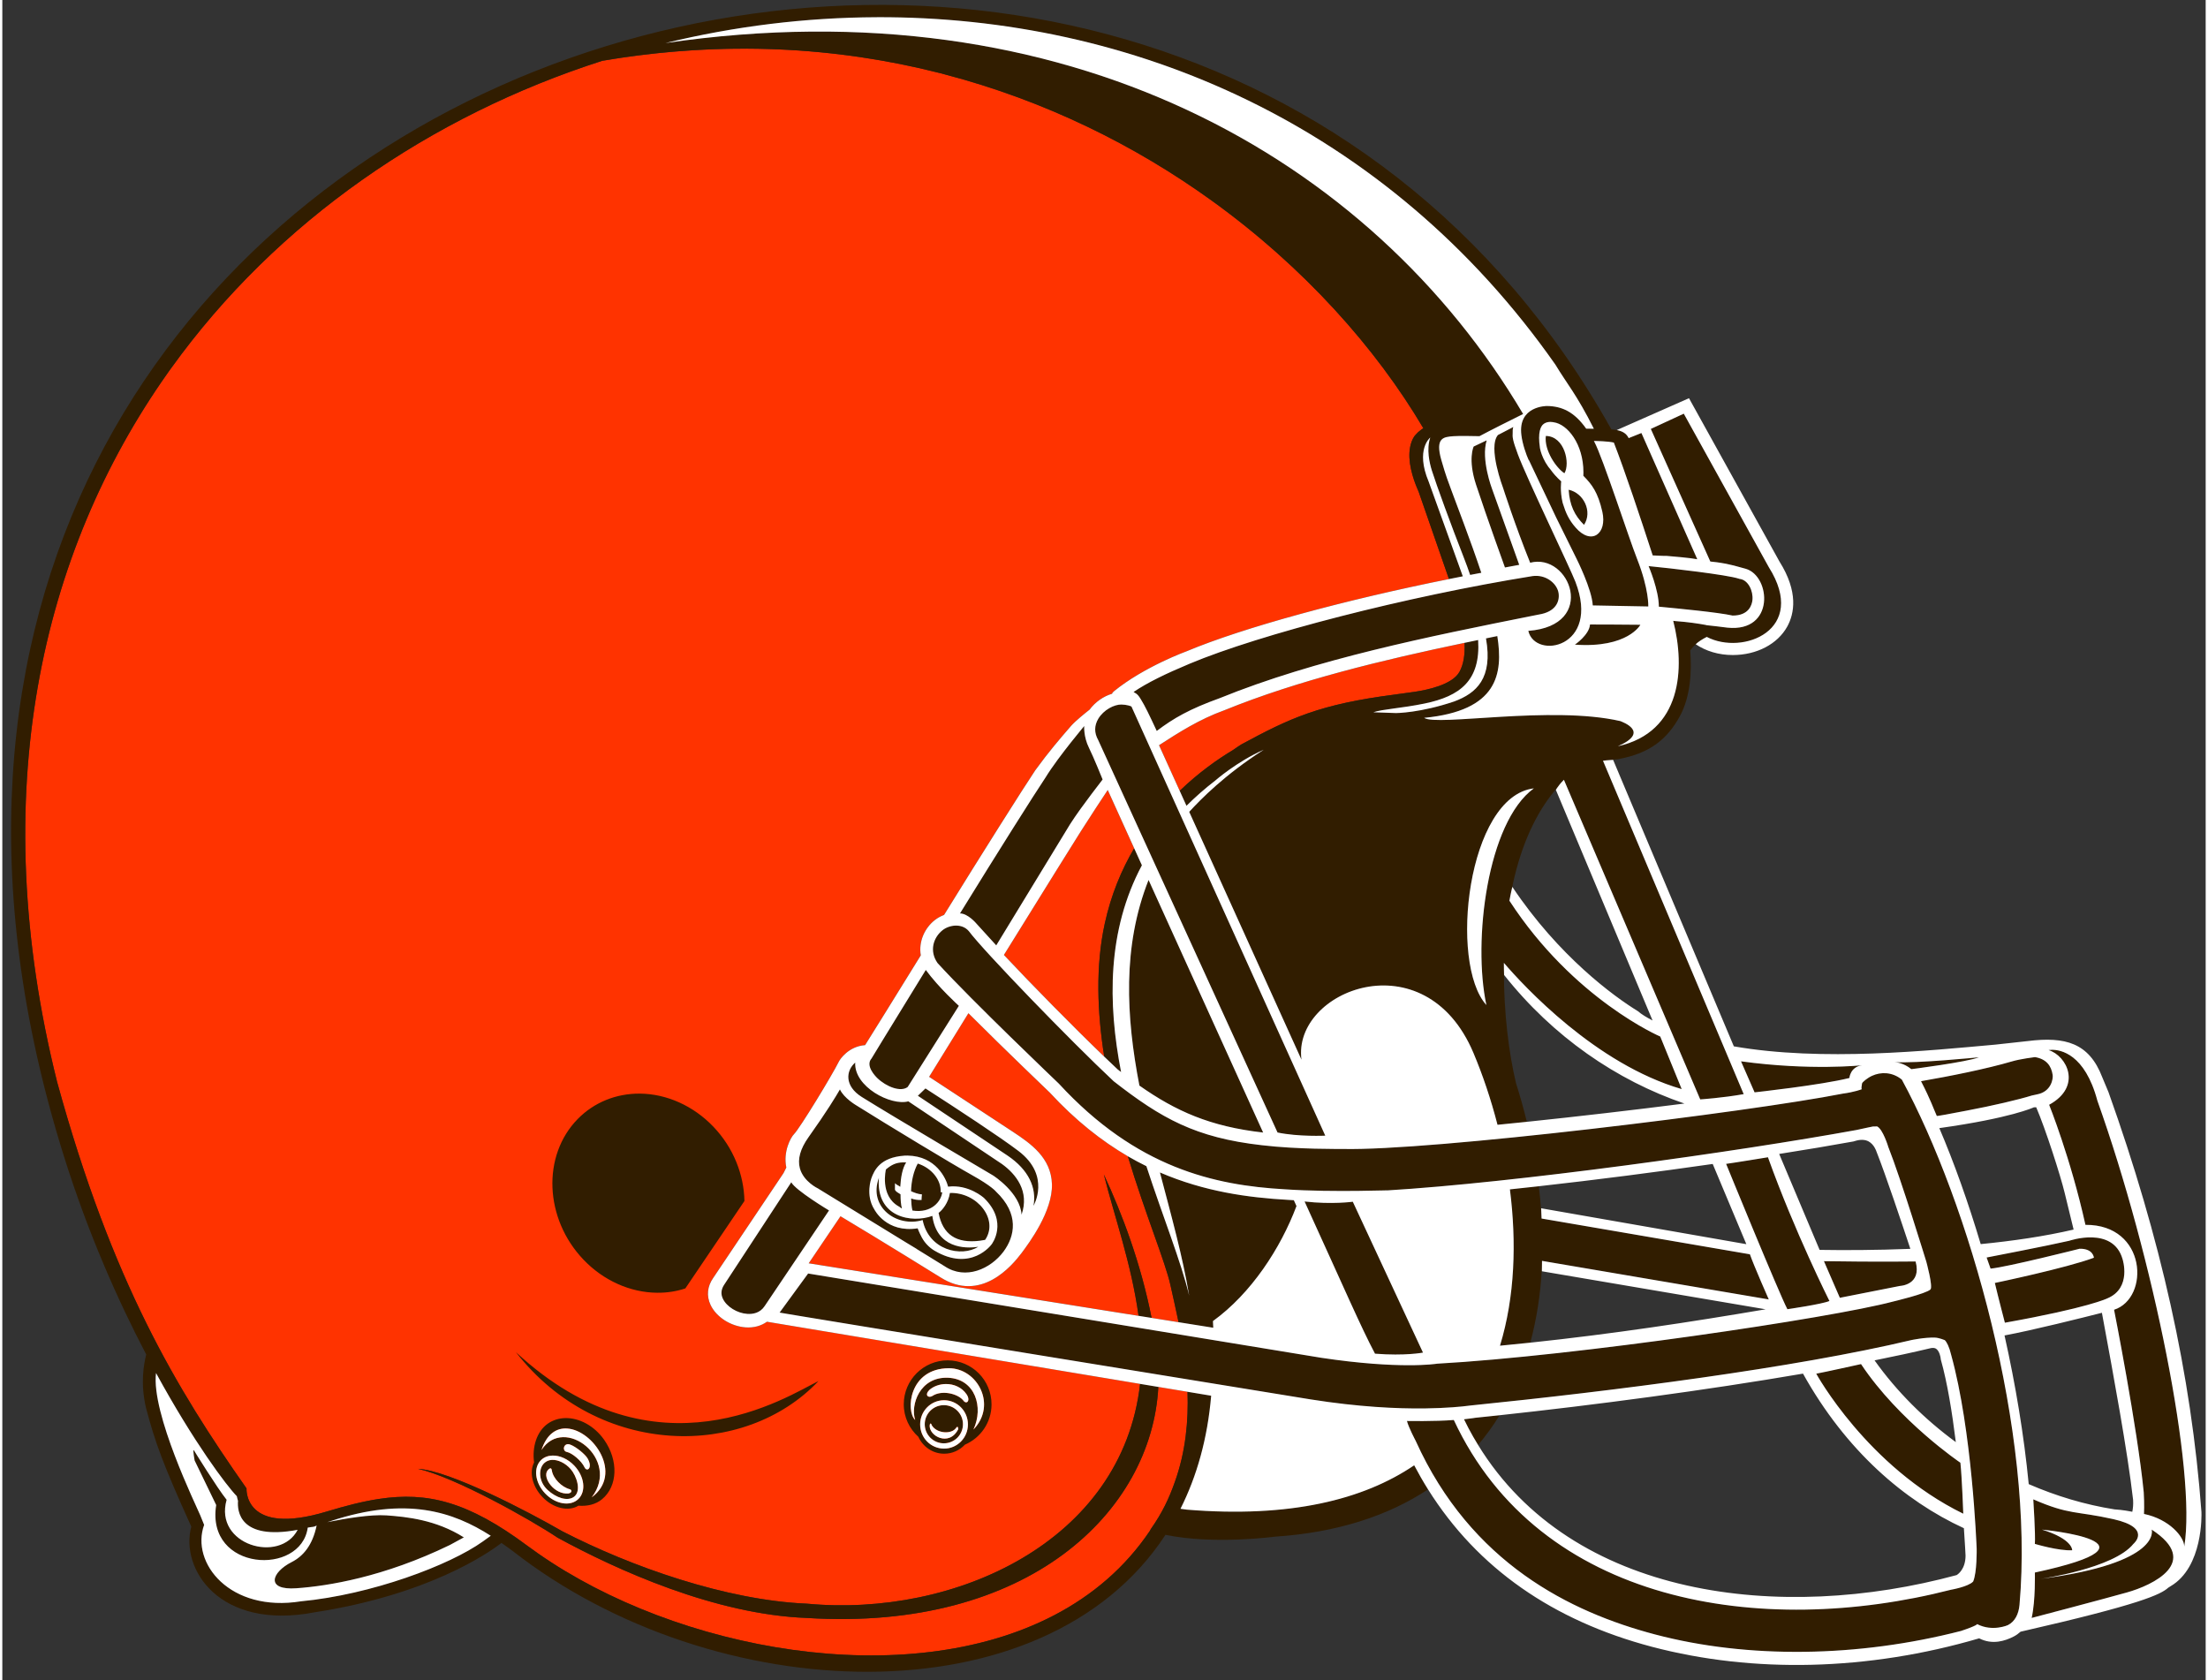 <svg xmlns="http://www.w3.org/2000/svg" width="296" height="225.24" viewBox="0 0 298 227.24">
 <rect x="0" y="0" width="298" height="227.24" fill="#333333" stroke="none"/>
 <g transform="matrix(1.333 0 0 -1.333 -259.03 639.64)">
  <g transform="matrix(.364 0 0 .364 195.21 250.92)">
   <path transform="matrix(.75 0 0 -.75 0 792)" d="m273.22 235.52c-17.262-0.048-35.121 1.385-53.514 4.518-63.526 20.375-120.77 59.427-160.11 114.07-0.32 0.449-0.654 0.885-0.971 1.334-0.148 0.207-0.284 0.418-0.432 0.625-47.196 66.736-67.829 156.37-41.086 263.43 20.463 74.507 44.408 114.02 70.395 151.05 0 0-1.188 17.984 29.816 8.6 7.024-2.128 13.361-3.76 19.377-4.674 18.04-2.746 33.173 0.988 55.174 17.387 1.315 0.979 2.675 1.943 4.043 2.9 51.64 36.051 136.54 51.728 191.76 22.926 14.151-7.375 26.36-17.699 35.559-31.352-0.035 0 0.398-0.729 0.398-0.729 4.174-5.935 6.754-11.353 8.92-17.539 4.02-11.267 5.056-22.69 4.68-33.424-3.499-0.581-7.118-1.183-10.85-1.805-2.417 46.352-48.386 90.999-130.58 85.861-34.272-1.274-70.849-17.933-92.664-29.824-10.037-6.738-38.339-22.602-51.91-25.6 11.797 0.631 41.316 16.085 53.691 23.234 25.371 13.072 60.771 25.622 90.895 26.881 54.876 5.153 117.14-22.978 123.79-81.68-55.067-9.174-128.11-21.341-138.69-23.102-2.156 1.544-4.871 2.299-7.871 2.102-5.555-0.38-10.921-3.787-13.074-8.322-1.585-3.368-1.239-6.929 1.008-10.105-0.041 0.072 26.08-38.877 26.08-38.877l1.057-2.096c-1.224-5.944 1.605-11.161 2.863-12.416 2.14-2.147 14.007-21.619 16.734-27.086 0.317-0.628 3.458-5.522 9.682-5.986 2.756-4.419 9.406-15.046 20.701-33.365-0.898-5.178 1.506-10.188 5.172-13.082 1.105-0.869 2.279-1.488 3.469-1.934 13.947-22.575 29.567-47.3 33.914-53.771 4.978-6.845 8.883-11.388 13.336-16.529 1.616-1.827 5.26-4.755 6.842-5.998 2.075-2.809 5.169-4.977 8.373-5.912 0.041-0.254 0.232-0.547 0.652-0.893 11.248-9.177 27.113-14.914 27.113-14.914 21.188-8.873 58.894-19.072 97.428-26.805-2.705-7.821-11.264-32.441-11.264-32.441-0.069-0.182-0.293-0.68-0.588-1.383-0.643-1.532-1.64-4.133-2.277-7.106-0.571-2.655-0.83-5.576-0.271-8.275 0.273-1.331 0.726-2.612 1.467-3.764 0.182-0.286 0.442-0.504 0.658-0.762 0.493-0.587 1.056-1.11 1.699-1.568 0.352-0.251 0.673-0.524 1.053-0.744-17.582-29.759-44.373-59.892-78.689-84.623-28.271-20.375-61.656-37.063-99.195-46.883-0.433-0.113-0.859-0.245-1.295-0.361-0.264-0.066-0.538-0.118-0.805-0.188-22.483-5.7-46.437-8.932-71.666-9.002zm266.97 220.8c-30.264 6.333-61.883 13.913-89.254 25.045-9.444 3.414-16.945 8.264-24.299 13 2.166 4.78 4.755 10.497 7.684 16.953 7.222-6.964 14.364-11.901 19.689-15.09 1.023-0.766 3.242-2.168 3.242-2.168 17.895-9.676 28.915-14.934 57.293-18.559-0.116 0.012 7.064-0.979 7.064-0.979 4.827-0.722 14.039-2.635 16.697-7.439 1.506-2.734 2.084-6.379 1.883-10.764zm-132.62 54.678c-2.212 3.317-6.237 9.45-10.031 15.4 0-0.025-14.014 22.387-28.561 45.906 10.348 11.038 25.756 26.7 37.293 37.791-2.62-16.596-3.247-33.666 0.199-49.449 2.329-10.721 6.238-19.999 10.93-27.98zm-51.785 82.953c-7.074 11.437-11.726 18.975-14.604 23.639l31.168 20.453c6.691 4.413 14.167 9.648 14.484 19.418 0.286 10.059-8.437 21.79-11.268 25.584-3.659 4.862-15.212 18.584-30.217 9.037 0 0-21.758-13.515-37.102-22.68l-11.82 17.488c11.229 1.786 72.396 11.527 122.6 19.527-2.652-19.383-9.034-37.082-12.9-52.539 6.751 14.509 13.775 33.035 17.742 53.307 3.412 0.543 6.756 1.077 10.023 1.598-1.048-5.154-2.152-9.822-3.027-13.82-1.823-8.358-9.255-26.15-15.83-47.85-9.713-5.674-19.456-13.31-29.016-23.68-0.138-0.144-16.242-15.488-30.236-29.482z" fill="#f30"/>
   <path transform="matrix(.75 0 0 -.75 0 792)" d="m621.66 371.16-12.25 5.668 22.113 49.273 2.496 0.285c1.783 0.301 3.593 0.354 10.689 2.426 9.302 2.699 10.931 23.646-6.785 21.873-2.856-0.37-5.627-0.685-7.918-0.93-9e-3 -0.019-0.023-0.038-0.035-0.057-3.035-0.559-6.845-1.121-11.258-1.438l-0.977-0.115c4.516 17.607 3.205 41.315-20.572 46.604 12.271-5.367 1.526-9.065 0.908-9.348-25.641-5.875-68.234 2.019-72.91-1.201 27.358-2.646 29.429-16.285 27.197-30.393-1.39 0.283-2.805 0.58-4.211 0.865 2.633 14.839-3.552 20.36-11.766 23.42-12.535 4.253-21.549 4.369-21.957 4.318l-8.158-0.285c3.543-1.19 10.524-1.489 19.096-3.256 13.153-2.73 20.801-8.495 19.875-23.594-1.682 0.348-3.361 0.69-5.053 1.045 0.201 4.384-0.376 8.03-1.883 10.764-2.658 4.805-11.87 6.718-16.697 7.439 0 0-7.181 0.991-7.064 0.979-28.378 3.625-39.398 8.883-57.293 18.559 0 0-2.219 1.402-3.242 2.168-5.326 3.189-12.468 8.126-19.689 15.09 0.816 1.802 1.651 3.649 2.518 5.561 3.229-3.217 6.776-6.352 10.705-9.381 0 0 7.961-7.001 18.004-11.445-14.387 9.221-23.308 18.285-27.689 23.074 11.408 25.183 26.696 58.93 41.723 92.104-3.455-25.723 45.846-45.253 63.898-2.545 3.43 8.135 6.497 17.184 8.957 26.74 3.584-0.355 7.219-0.719 10.91-1.105-1.18-4.796-2.52-9.591-4.039-14.377-2.611-10.906-4.583-26.153-4.482-42.301-0.016-0.81-0.025-1.606-0.025-2.397 7.444 8.668 34.157 37.636 66.084 46.91l-7.965-19.527s-32.164-13.747-56.061-50.477c0.333-1.827 0.629-3.204 0.83-4.07 2.702-13.47 7.484-26.159 15.355-36.014 0.527-0.653 1.011-1.204 1.51-1.791 0.449-0.678 1.286-1.796 2.561-3.07l50.662 118.78s8.454-0.574 16.156-1.961c0 0-40.1-94.968-52.293-123.89 0.832-0.119 1.704-0.204 2.607-0.254 0.405-0.05 0.753-0.112 1.18-0.156v-0.016c0.747-0.041 1.41-0.088 1.715-0.145 12.099-2.172 18.441-7.583 23.055-15.963 3.964-7.218 4.5-16.741 3.859-24.465 0.609-0.841 1.259-1.593 2.037-2.299 1.052-0.954 2.351-1.824 4.115-2.725 13.411 7.018 37.755-2.593 23.07-25.896zm-63.363 4.961c0.019-0.075-0.422 0.211-0.422 0.211l-5.293 2.756c-3.835 4.588 1.922 19.666 1.922 19.666s4.443 13.891 10.061 27.791c14.744-3.848 25.294 23.35-0.689 25.324 2.539 10.846 26.966 6.301 17.51-18.238-1.892-4.937-18.24-38.848-21.363-47.303-1.996-5.398-2.069-6.343-1.949-8.207 0 0-0.07-1.41 0.225-2zm12.094 3.309c-0.687 5.367 3.895 11.925 6.908 13.871 2.197-3.515 0.153-13.777-6.908-13.871zm-21.984 1.635-4.838 2.301s-2.26 4.642 0.895 14.211c4.143 12.573 10.73 30.738 10.73 30.738l5.307-0.988-10.123-28.281s-4.161-10.913-1.971-17.98zm30.461 18.357c0.345 5.649 2.163 9.54 5.713 13.055 3.264-4.959-0.161-11.893-5.713-13.055zm29.715 28.381s3.811 8.873 3.811 15.074c7.407 0.709 21.894 2.087 27.424 3.305 6.117 0 7.187-4.051 7.363-5.834 0.298-3.317-1.538-7.323-4.639-7.771l-0.195-0.027-0.201-0.07c-4.356-1.459-25.355-3.882-33.562-4.676zm-42.225 3.627c-0.305 0.012-0.614 0.039-0.926 0.082-46.942 7.573-101.25 21.587-127.42 32.559-9.036 3.776-15.708 7.04-20.846 10.502 1.654 0.932 1.924 1.281 3.904 4.793 1.249 2.191 4.711 9.697 4.711 9.697 6.277-4.767 12.25-8.166 23.451-12.205 35.59-14.468 78.153-22.984 115.74-30.504l2.85-0.564c6.136-0.979 7.766-4.719 7.305-7.924-0.509-3.378-4.194-6.613-8.77-6.436zm20.449 18.072c-0.286 3.854-5.617 7.484-5.617 7.484 19.691 1.381 24.34-7.385 24.34-7.385-6.308-0.1-18.723-0.1-18.723-0.1zm-174.14 29.744c-2.655-0.047-6.607 1.942-8.615 5.291-1.513 2.574-1.537 5.212-0.043 7.883 0.044 0.091 35.981 78.744 66.666 145.87 7.787 1.629 17.742 1.178 17.742 1.178l-72.025-159.46c-0.091-0.154-1.829-0.739-3.725-0.758zm-13.838 7.996c1.472-1.754-9.657 11.367-14.324 19.031-4.441 6.65-17.508 27.329-31.848 50.598 2.957 0 6.104 3.777 6.104 3.777l7.373 8.096 27.395-44.955c4.544-7.137 12.695-17.264 12.127-16.715 0 0-3.387-8.397-5.062-11.742-2.075-4.187-1.764-8.09-1.764-8.09zm167.1 23.158c-17.321 12.607-22.739 56.76-17.633 80.521-14.007-15.479-7.114-77.527 17.633-80.521zm-148.53 22.268c-4.692 7.981-8.601 17.259-10.93 27.98-3.446 15.783-2.82 32.853-0.199 49.449 1.754 1.688 3.449 3.304 4.99 4.744 0.427 0.333 0.844 0.646 1.268 0.973-4.987-25.638-5.172-52.635 7.736-76.832zm5.344 11.779c-9.776 24.712-8.352 50.789-3.402 76.402 13.502 9.488 26.301 15.23 45.982 17.449zm-71.787 16.957c-1.807 0.066-3.579 0.754-4.766 1.703-3.368 2.646-5.073 7.668-1.865 12.219 12.846 14.079 44.758 44.487 45.072 44.801 28.846 31.309 57.848 37.801 83.982 39.27 18.357 1.271 41.968 0.173 37.812 0.434 48.078-2.903 129.89-14.334 174.68-22.479 3.349-0.756 6.096-1.293 6.096-1.293l1.553-0.025c2.125 0.986 4.149 7.497 4.262 7.975l-0.068-0.244c4.661 11.735 13.975 42.187 14.078 42.494 0 0 2.564 9.327 1.551 10.354-1.572 1.585-14 4.529-14 4.529-22.973 6.12-118 20.212-169.4 23.068-0.358 0.078-13.878 2.171-42.953-2.186-0.041 0-190.77-31.33-190.77-31.33l-10.596 14.512c-0.819 0.019 197.31 32.26 197.31 32.26 17.999 2.856 32.286 3.477 42.363 3.367l5.734-0.162c7.181-0.301 11.252-0.93 11.346-0.93 53.118-5.376 120.41-13.968 163.91-24.322 0 0 4.949-1.05 8.725-0.908 1.516 0.041 3.641 0.934 3.641 0.934 0.75 0.69 1.688 2.52 2.379 5.467 7.768 28.023 9.397 70.141 9.488 72.131 0 0 0.156 8.726-1.312 12.115-1.814 1.949-8.26 3.057-8.26 3.057-70.528 18.056-152.84 5.313-184.76-63.09-6.898 0.571-17.408 0.371-17.408 0.371 0.584 2.37 3.217 7.322 3.217 7.322 20.57 45.558 57.629 63.723 88.957 71.996 34.517 9.127 75.511 8.546 113.75-1.293 6.195-2.075 5.975-2.543 5.975-2.543 5.753 2.95 11.441 0.377 11.441 0.377 2.618-1.334 4-4.101 4.311-7.51 5.684-64.291-18.873-149.39-43.727-195.21-3.575-2.922-7.854-2.893-11.049-1.424-1.679 0.759-3.683 2.365-3.746 2.877l-0.205 1.469 0.07 0.672s-2.652 1.042-7.074 1.629c-34.853 6.87-153.39 21.371-185.92 20.549-0.781-0.022-16.555 0.199-29.922-1.389-24.684-2.787-37.402-9.989-55.084-23.779-15.937-14.908-48.203-48.261-53.846-55.803-1.32-1.539-3.16-2.095-4.967-2.029zm-11.006 16.467c-15.636 25.384-19.755 32.239-20.047 32.703l-0.088 0.16-0.111 0.135c-2.216 2.658 1.469 6.465 2.238 7.209 3.358 3.233 8.731 5.308 11.289 3.283l19.01-30.148s-7.561-6.833-12.291-13.342zm418.48 29.688c-0.748 0.01-1.186 0.104-1.186 0.104 6.807 2.071 12.627 13.517 0.205 20.318 0 0 7.992 19.795 13.494 44.623 22.848-0.176 24.026 27.222 10.641 31.557 0 0 8.659 43.744 11.025 67.797 0.286 4.441 0.098 8.078 0.098 8.078 9.453 1.958 14.963 8.569 14.963 12.115 4.62-27.593-11.505-107.41-32.285-165.67-4.644-17.452-13.716-18.968-16.955-18.924zm-6.244 2.707s-5.558 0.695-8.508 1.586c-9.481 2.787-23.177 5.534-33.842 7.363 3.685 7.162 4.575 10.065 5.846 12.877-0.496 0.289 5.057-0.776 11.07-1.928 9.698-1.823 19.395-4.108 24.244-5.617l1.945-0.424c5.37-1.004 6.024-5.91 5.82-7.203-0.505-3.43-2.336-5.936-6.576-6.654zm-20.82 0.07s-23.513 2.344-31.412 1.785c0.731 0.047 3.508 0.364 6.285 2.627 0 0 20.686-2.636 25.127-4.412zm-88.43 1.5 5.041 11.527s24.592-2.674 35.234-5.332c0 0 0.303-4.15 4.719-4.731 0 0-19.296 2.075-44.994-1.465zm-329.21 0.459c-3.452 2.991-4.117 8.68 2.445 12.795 11.462 7.181 48.834 29.191 48.834 29.191s10.093 6.433 10.535 14.559c3.054-8.687-2.075-15.108-7.297-18.855l-34.775-23.275c-6.506 1.767-20.244-5.444-19.742-14.414zm26.1 9.615-2.822 2.725s26.567 17.688 33.381 22.264c7.793 5.269 10.825 11.94 9.598 18.631 0 0 6.6-11.133-5.606-20.389-6.807-5.178-22.568-15.513-34.551-23.23zm-31.779 0.363c-1.478 2.57-4.824 8.12-11.713 17.809-3.019 4.259-4.094 8.109-3.184 11.486 1.359 5.018 6.745 7.518 6.795 7.543l0.107 0.062 0.084 0.064 32.604 19.992 3.797 2.295-0.016 0.025 10.494 6.475c7.73 5.131 17 0.997 21.836-5.49 4.256-5.759 5.912-13.994-2.812-22.295 0 0-1.511-2.002-9.043-6.195-7.005-3.889-31.334-18.61-42.893-25.863 0 0-4.563-2.651-6.057-5.908zm-74.416 1.564c-8.825-0.053-16.998 3.283-23.018 9.412-13.367 13.605-12.411 37.063 2.102 52.271 7.391 7.764 17.382 12.248 27.396 12.32 3.638 0.044 7.174-0.511 10.479-1.609l21.963-32.486c-0.182-9.723-4.044-19.773-11.529-27.594-7.388-7.752-17.378-12.252-27.393-12.314zm99.557 23.029c10.562 0.179 14.299 8.521 15.068 11.549 7.57-0.935 13.133 4.012 13.371 4.238 9.105 8.944 2.871 17.089 2.809 17.18-0.072 0.091-7.614 10.463-21.316 2.322-1.864-1.127-3.526-2.841-4.518-4.664l-8e-3 0.019c-1.124-2.093-1.658-3.613-1.658-3.613-11.631 1.805-16.034-6.914-16.088-7.002-3.44-5.379-1.107-11.627-1.107-11.627 1.039-2.831 3.16-7.74 12.246-8.371l0.076-0.021h0.08c0.355-0.012 0.704-0.015 1.045-0.01zm81.85 0.248c6.575 21.699 14.007 39.492 15.83 47.85 0.876 3.998 1.979 8.667 3.027 13.82 4.466 0.712 8.788 1.401 12.896 2.057-0.031-0.832-0.072-1.656-0.119-2.478 14.198-10.244 25.155-27.055 31.049-42.738l-0.984-2.174c-0.7-0.041-1.4-0.081-2.084-0.125-14.848-0.835-31.1-3.035-47.684-10.188 4.196 15.931 8.489 31.349 10.865 45.764-2.934-12.381-9.701-29.15-15.902-48.104-2.294-1.133-4.591-2.34-6.894-3.684zm237.91 0.373s-13.206 2.166-15.547 2.455c0 0 19.664 48.118 22.771 54.012 0 0 12.977-1.873 15.629-3.057 0 0-12.826-25.487-22.854-53.41zm-321.49 1.898c-2.668 0.079-4.314 0.947-6.318 2.631 0 0-2.361 9.724 4.732 13.719 0.49 0.226 0.757 0.622 1.225 0.775-0.408-1.45-0.503-3.099-0.531-5.262-0.904-0.609-1.62-0.853-2.068-1.656l0.012-2.471c0.697 0.756 1.257 0.772 1.963 1.359 0.204-3.433 0.745-6.825 2.195-9.082-0.427-0.021-0.828-0.025-1.209-0.014zm5.514 0.439c-1.55 2.897-2.367 6.422-2.496 10.279 1.375 0.609 2.633 1.073 4.055 1.19 0 0-0.178 1.421-0.137 2.074-1.403 0.066-2.715-0.154-3.883-0.562 0.082 1.591 0.117 3.036 0.49 4.486 7.146 1.098 10.654-3.431 11.074-6.768l-0.584-0.057c0.251-4.57-3.445-9.033-8.52-10.643zm69.158 4.055c3.866 15.457 10.248 33.156 12.9 52.539 1.626 0.257 3.238 0.513 4.842 0.768-3.967-20.271-10.991-38.798-17.742-53.307zm-83.602 1.272c-4.039 10.894 6.738 18.571 16.26 15.668 2.25 11.239 14.387 13.925 20.686 9.93-5.028 0.8-15.437 0.493-17.082-11.471-7.564 2.79-21.04 0.643-19.863-14.127zm-32.564 1.633-24.812 37.885c-1.271 1.808-1.468 3.619-0.605 5.398 1.394 2.95 5.303 5.388 9.104 5.627 1.98 0.132 4.704-0.276 6.434-2.922 0.025-0.025 18.675-27.78 23.91-35.52 0 0-12.466-7.472-14.029-10.469zm277.82 1.475c-3.609 0.402-7.194 0.787-10.74 1.164 2.489 19.578 1.88 39.886-3.688 58.096 3.788-0.361 7.541-0.737 11.264-1.133 2.382-8.81 3.806-18.115 4.32-27.766 0.012-0.891 0.029-1.773 0.035-2.627l84.277 14.33s-5.543-12.532-7.018-16.775l-77.426-13.291c-0.028-0.825-0.064-1.641-0.102-2.451-0.229-3.164-0.525-6.346-0.924-9.547zm-218.87 2.492c-0.537 3.663-2.822 6.406-4.209 7.41 1.494 7.968 6.516 11.495 15.436 10.334l1.865-0.311c5.138-7.504-2.857-17.738-13.092-17.434zm131.82 3.174c14.999 32.844 20.862 46.514 26.172 56.561 11.226 0.891 17.834-0.402 17.834-0.402l-26.088-56.068s-7.705 1.081-17.918-0.09zm292.77 13.348c-4.506-0.152-8.568 1.248-8.568 1.248-7.696 1.789-30.719 6.225-30.719 6.225l1.469 4.129c6.211-0.587 33.09-7.387 33.09-7.387 5.112-0.094 5.312 3.342 5.312 3.342-10.329 3.86-36.814 9.375-36.814 9.375 1.177 5.012 3.727 14.77 3.727 14.77 31.328-5.599 38.109-9.059 38.109-9.059 9.152-3.841 5.625-14.57 5.625-14.57-1.775-6.214-6.725-7.92-11.23-8.072zm-99.75 8.83 5.91 13.609 22.359-4.412s8.17-0.314 5.797-9.08c0 0-14.275 0.197-34.066-0.117zm-486.13 33.824c30.829 39.51 85.081 39.695 112.45 10.73-11.641 5.699-60.287 37.662-112.45-10.73zm160.5 3.035c-9.011-0.016-16.33 7.275-16.355 16.285-0.019 4.833 2.103 9.132 5.424 12.133 1.695 3.697 5.336 6.271 9.592 6.271 3.035 0.013 5.764-1.288 7.713-3.359 5.797-2.486 9.872-8.22 9.891-14.93 0.034-9.042-7.256-16.353-16.264-16.4zm339.41 1.387s-13.385 2.966-16.643 3.568c0 0 18.906 34.564 54.641 52.029 0 0-0.487-13.609-1.07-18.947 0 0-22.758-15.372-36.928-36.65zm-339.03 1.537c10.621-0.022 18.022 13.609 9.162 22.773 3.848-8.27 0.7-18.797-9.453-19.236-10.548-0.414-14.044 10.163-12.205 15.699-3.565-3.358-2.342-19.177 12.496-19.236zm71.094 5.822c-6.65 58.702-68.919 86.833-123.79 81.68-30.123-1.258-65.523-13.809-90.895-26.881-12.375-7.149-41.894-22.604-53.691-23.234 13.571 2.997 41.873 18.861 51.91 25.6 21.815 11.892 58.392 28.55 92.664 29.824 82.196 5.138 128.17-39.509 130.58-85.861-2.219-0.37-4.484-0.747-6.775-1.127zm-72.174 0.045c2.931-0.022 5.913 1.199 7.703 3.857 1.597 2.398-0.107 4.02-1.34 2.121-2.297-2.564-8.07-3.764-11.391-1.539-1.488 0.916-3.032-0.291-1.133-2.225 1.633-1.428 3.881-2.197 6.16-2.215zm-0.689 6.025c4.896 0 8.875 4.036 8.875 8.988 0 4.978-3.979 8.992-8.875 8.992-4.915 0-8.885-4.015-8.885-8.992 0-4.952 3.97-8.988 8.885-8.988zm-0.078 1.83c-3.92 0-7.1 3.163-7.1 7.086 0 3.929 3.18 7.1 7.1 7.1 3.923 0 7.106-3.17 7.106-7.1 0-3.923-3.182-7.086-7.106-7.086zm206.56 3.746c-3.019 0.32-6.011 0.637-8.92 0.936 0 0-1.566 0.264-4.318 0.568l1.685 3.342c1.123 2.131 2.317 4.194 3.551 6.203 2.944-3.481 5.623-7.167 8.002-11.049zm-347.25 1.062c-2.336 0.05-4.579 0.722-6.51 2.08-4.089 2.894-5.869 8.636-5.084 14.404-1.833 3.562-0.722 8.817 3.051 12.793 4.058 4.284 9.752 5.568 13.418 3.277 3.299 0.27 6.474-0.458 8.818-2.426 5.853-4.868 6.114-14.431 0.734-22.092-3.703-5.241-9.29-8.146-14.428-8.037zm135.74 2.012c0.187-0.03 0.394 0.309 0.518 0.746 1.937 3.054 7.323 3.296 8.955 0.93 0.838-1.196 0.824 0.445 0.824 0.445-3.386 6.679-11.112 2.456-10.588-1.611 0.074-0.341 0.179-0.492 0.291-0.51zm-135.14 1.852c9.83 0.55 21.037 16.884 9.229 25.578 10.9-14.176-10.307-30.686-18.674-17.57 1.963-6.023 5.599-8.223 9.445-8.008zm0.348 5.826c0.244-0.01 0.517 0.03 0.814 0.133 2.203 0.763 5.617 3.66 6.455 5.047 2.184 3.587-0.137 5.398-1.082 3.393-1.073-2.319-4.57-5.295-6.525-5.668-1.733-0.335-1.373-2.835 0.338-2.904zm-5.695 4.234c2.681-0.066 5.724 1.239 8.104 3.754 3.813 4.024 4.466 9.595 1.469 12.426-2.988 2.859-8.507 1.901-12.32-2.119-3.81-4.014-4.464-9.572-1.467-12.428 1.127-1.06 2.606-1.593 4.215-1.633zm-0.234 1.613c-1.073 0.061-2.069 0.44-2.869 1.209-2.291 2.228-2.02 6.936 1.312 9.99 3.088 2.837 7.296 4.346 9.791 2.504 2.856-2.166 0.955-7.752-1.258-10.291-1.875-2.147-4.615-3.547-6.977-3.412zm-0.656 3.139c0.283-0.077 0.54 0.07 0.637 0.738 0.449 3.038 3.659 6.232 6.703 7.035 0.734 0.176 0.973 1.29-0.559 1.566-5.106 0.486-9.682-5.715-7.799-8.461 0 0 0.546-0.75 1.018-0.879zm551.23 11.521s0.866 13.301 0.58 16.553c0 0 8.85 2.658 13.871 2.359 0 0 0.319-4.118-11.225-7.668 0 0 49.65 4.727-2.647 15.953 0 0 0.286 10.352-1.186 16.867 0 0 27.087-7.112 35.457-9.484 9.431-2.649 27.758-11.221 9.146-23.336 0 0 4.152 12.398-41.34 18.32 0 0 27.172-3.841 34.547-13.012 0 0 7.077-5.91-7.375-9.174-14.079-3.16-16.25-1.466-29.83-7.379z" fill="#311d00"/>
   <path d="m443.54 486.29c1.389-6.144-3.062-9.462-7.462-4.378-1.859 2.118-2.731 4.072-3.507 6.591l-0.118 0.377c-0.756 3.225-0.377 5.885-0.377 5.885-1.321 1.177-2.26 2.283-2.992 3.319-0.257 0.282-0.445 0.518-0.612 0.753-1.153 1.601-1.786 3.201-2.092 4.237-0.094 0.377-0.167 0.683-0.212 0.871-0.026 0.118-0.026 0.188-0.026 0.188-0.162 1.083-0.233 2.001-0.233 2.754 0 1.601 0.304 2.613 0.683 3.225l0.021 0.024c0.118 0.212 0.261 0.377 0.4 0.494 0.024 0.047 0.073 0.047 0.094 0.071 0.073 0.071 0.167 0.141 0.238 0.188 1.151 0.73 2.61 0.353 2.61 0.353 3.863-0.518 8.312-6.049 8.312-13.958 0-0.33 0-0.635-0.024-0.965 2.354-2.354 4.07-4.59 5.296-10.027zm-309.84-285.4c-0.61-0.45-1.386-1.012-2.142-1.554-9.342-6.708-31.259-14.876-50.749-16.712-19.794-3.201-30.835 10.71-26.999 21.302l-1.083 2.681c-1.059 2.545-13.744 28.437-12.334 39.641 10.475-19.207 19.681-31.447 22.526-34.319 0.097-0.447 0.191-0.897 0.33-1.318-0.233-2.778 0.377-11.087 16.618-8.05-4.943-9.509-23.371-4.26-19.793 8.356-2.686 3.34-9.182 13.888-9.182 13.888-0.28-0.071 0.308-3.131 0.259-2.919 2.189-4.566 6.002-12.431 6.002-12.431-2.916-18.475 23.633-19.888 25.539-6.306 0.049 0.024 0.094 0.024 0.144 0.047 1.386 0.259 1.386 0.047 2.328 0.541-1.153-5.557-3.811-8.568-6.944-10.171-5.694-2.869-7.344-7.93 1.295-7.295 8.78 0.612 24.362 3.107 42.795 12.052l3.881 2.116c-7.791 4.922-15.983 5.746-21.585 6.146-4.378 0.306-11.393-0.871-16.475-1.907 0.304 0.118 0.61 0.188 0.939 0.306 21.138 6.967 34.131 2.589 44.629-4.096zm320.74 307.34-3.554-1.412c-0.614 1.271-1.674 1.93-3.319 2.236-0.45 0.094-0.965 0.165-1.509 0.212-129.18 230.82-527.1 102.89-431.34-202.57 6.73-21.491 15.062-40.227 22.95-55.292-0.683-2.754-1.671-7.932-0.073-14.829 2.589-9.792 4.781-15.794 12.64-33.142-3.178-11.724 7.791-28.999 34.416-23.868 31.657 4.896 48.228 16.383 52.041 19.325 1.083-0.753 2.166-1.53 3.201-2.307 56.139-43.829 147.99-47.312 181.88 4.566 13.558-2.801 30.412-0.52 30.412-0.52 17.56 1.156 31.706 5.863 42.769 13.184-1.339 2.166-2.636 4.402-3.86 6.708-14.144-9.58-34.602-14.69-63.318-12.358l-1.834 0.235c4.564 9.062 7.556 19.56 8.566 31.518-2.119 0.353-4.308 0.727-6.588 1.106 0.282-8.05-0.494-16.618-3.51-25.068-1.624-4.639-3.559-8.702-6.69-13.153 0 0-0.325-0.546-0.299-0.546-6.899-10.239-16.056-17.983-26.669-23.515-41.414-21.601-105.09-9.844-143.82 17.195-1.029 0.718-2.05 1.441-3.041 2.177-16.486 12.287-27.839 15.093-41.371 13.038-4.512-0.685-9.265-1.909-14.533-3.505-23.254-7.038-22.362 6.45-22.362 6.45-19.49 27.775-37.45 57.41-52.797 113.29-20.057 80.294-4.583 147.52 30.814 197.57 0.111 0.155 0.214 0.313 0.325 0.468 0.238 0.337 0.487 0.664 0.727 1 29.503 40.983 72.437 70.276 120.08 85.565 33.957 5.776 65.489 3.827 93.888-3.375 0.2-0.052 0.405-0.092 0.603-0.141 0.327-0.085 0.647-0.186 0.972-0.271 28.154-7.365 53.192-19.881 74.396-35.162 25.744-18.548 45.841-41.15 59.027-63.467-0.292-0.162-0.534-0.37-0.8-0.558-0.482-0.344-0.904-0.737-1.273-1.177-0.16-0.193-0.355-0.358-0.492-0.572-0.555-0.866-0.894-1.824-1.102-2.822-0.419-2.024-0.226-4.216 0.203-6.207 0.48-2.227 1.229-4.178 1.709-5.329 0.221-0.527 0.388-0.899 0.44-1.036 0 0 6.419-18.466 8.448-24.332 0 0 2e-3 -5e-3 2e-3 -7e-3 1.292 0.259 2.563 0.518 3.858 0.777l-9.533 26.41c-3.764 8.945 0.45 12.264 0.45 12.264-1.109-3.319-0.165-7.156 0.445-9.156 1.226-3.907 5.39-15.347 8.876-24.174 0.657-1.742 1.271-3.39 1.81-4.967 1.038 0.212 2.071 0.4 3.11 0.612-2.942 8.874-6.993 19.302-8.264 22.762-1.057 2.895-1.528 3.978-2.872 8.639-1.81 6.308 0.659 6.426 3.319 6.661 1.532 0.118 6.096 0.024 7.297 0 2.756 1.483 8.615 4.425 12.172 6.191-42.44 71.722-127.53 119.72-239.06 103.38 88.01 21.42 187.93-3.907 248.05-89.634 3.204-5.32 5.908-8.262 10.736-17.866-0.661 0-1.415 0-2.142 0.024-3.342 4.708-6.734 6.238-10.898 6.308-0.212 0-8.217 0-7.156-8.121 0.282-2.519 1.365-5.532 1.998-6.944l0.073 0.024 5.955-12.57 1.577-3.319 5.765-11.628s4.284-8.497 4.522-13.017l15.462-0.306s0.238 4.755-3.081 13.182c-2.403 6.049-9.582 28.317-11.958 32.742-0.049 0.071-0.094 0.141-0.118 0.212 0.751 0 3.837-0.047 5.553-0.447 3.036-7.744 7.462-21.02 10.83-31.447 0 0 3.907-0.188 3.881-0.118 1.321-0.118 6.638-0.565 8.544-0.942l-15.557 35.166" fill="#311d00"/>
   <path transform="matrix(.75 0 0 -.75 0 792)" d="m321.78 223.83c-26.469 0.089-52.9 3.35-78.572 9.592 148.72-21.765 262.16 42.222 318.75 137.86-4.73 2.348-12.564 6.268-16.221 8.242-1.623-0.038-7.705-0.162-9.732 8e-3 -3.543 0.292-6.845 0.468-4.441 8.873 1.786 6.214 2.44 7.676 3.846 11.533 1.673 4.604 7.074 18.514 11.006 30.35-1.384 0.257-2.765 0.527-4.152 0.791-0.716-2.103-1.516-4.304-2.42-6.607-4.617-11.763-10.187-27.03-11.822-32.225-0.825-2.677-2.074-7.794-0.58-12.219 0 0-5.619 4.426-0.604 16.361l12.701 35.211c-1.717 0.333-3.426 0.677-5.137 1.02-38.537 7.73-76.246 17.932-97.434 26.805 0 0-15.865 5.737-27.113 14.914-0.421 0.345-0.612 0.638-0.652 0.893-3.204 0.935-6.298 3.103-8.373 5.912-1.582 1.243-5.225 4.171-6.842 5.998-4.454 5.141-8.358 9.684-13.336 16.529-4.347 6.471-19.967 31.197-33.914 53.771-1.19 0.446-2.364 1.064-3.469 1.934-3.666 2.894-6.069 7.904-5.172 13.082-11.295 18.319-17.946 28.944-20.701 33.363-6.224 0.464-9.365 5.361-9.682 5.988-2.727 5.467-14.594 24.939-16.734 27.086-1.258 1.255-4.087 6.472-2.863 12.416l-1.057 2.096s-26.121 38.949-26.08 38.877c-2.247 3.176-2.593 6.738-1.008 10.105 2.153 4.535 7.519 7.942 13.074 8.322 3 0.198 5.715-0.557 7.871-2.102 10.577 1.761 83.622 13.928 138.69 23.102 2.291 0.38 4.557 0.757 6.775 1.127 3.732 0.621 7.35 1.224 10.85 1.805 3.029 0.509 5.966 0.997 8.781 1.465-1.359 15.959-5.332 29.938-11.404 42.021l2.428 0.324c38.283 3.113 65.557-3.695 84.432-16.49 1.626 3.088 3.342 6.08 5.156 8.977 18.366 29.285 46.424 48.733 83.125 58.449 37.69 9.949 80.471 8.97 121.69-3.119 4.924 2.514 9.628 0.979 12.867-0.688 0.935-0.49 1.766-1.095 2.519-1.779 44.55-10.153 52.144-13.851 54.871-16.346 0.32-0.182 0.603-0.376 0.895-0.564 12.115-7.109 11.508-26.664 11.461-27.59-3.763-51.047-15.233-101.94-34.541-156l-2.342-5.602c-4.887-12.717-13.721-15.134-27.662-13.389l-12.096 1.324c-24.577 2.194-64.267 6.38-97.143 0.637l-44.869-106.46c-0.402 9e-3 -0.77 0.05-1.156 0.072-0.904 0.05-1.776 0.135-2.607 0.254 12.193 28.921 52.293 123.89 52.293 123.89-7.702 1.387-16.156 1.961-16.156 1.961l-50.662-118.78c-1.274 1.274-2.112 2.392-2.561 3.07-0.279 0.414-0.43 0.68-0.43 0.68s16.964 40.458 35.936 85.699c-2.147-1.108-4.16-2.312-5.459-3.461-8.979-5.518-29.392-20.392-46.656-46.184 0 0-0.102 0.396-0.256 1.07-0.201 0.866-0.497 2.244-0.83 4.07 23.896 36.729 56.061 50.477 56.061 50.477l7.965 19.527c-31.927-9.274-58.639-38.242-66.084-46.91 0 0.791 0.01 1.587 0.025 2.397 0.016 0.697 0.029 1.388 0.057 2.098 18.103 22.901 41.811 39.189 67.016 47.785-18.79 2.398-39.234 4.78-58.551 6.795-3.691 0.386-7.326 0.751-10.91 1.105-2.461-9.557-5.527-18.605-8.957-26.74-18.052-42.708-67.354-23.178-63.898 2.545-15.027-33.174-30.314-66.92-41.723-92.104 4.381-4.789 13.303-13.853 27.689-23.074-10.043 4.444-18.004 11.445-18.004 11.445-3.929 3.029-7.476 6.164-10.705 9.381-0.866-1.911-1.702-3.759-2.518-5.561-2.928-6.456-5.518-12.173-7.684-16.953 7.353-4.736 14.855-9.585 24.299-13 27.371-11.132 58.99-18.712 89.254-25.045 1.692-0.355 3.37-0.697 5.053-1.045 0.926 15.099-6.722 20.863-19.875 23.594-8.571 1.767-15.552 2.066-19.096 3.256l8.158 0.285c0.408 0.05 9.422-0.066 21.957-4.318 8.213-3.06 14.399-8.581 11.766-23.42 1.406-0.286 2.821-0.583 4.211-0.865 2.231 14.107 0.161 27.747-27.197 30.393 4.676 3.22 47.269-4.674 72.91 1.201 0.618 0.282 11.363 3.981-0.908 9.348 23.777-5.288 25.089-28.997 20.572-46.604l0.977 0.115c4.413 0.317 8.223 0.879 11.258 1.438 0.012 0.019 0.026 0.038 0.035 0.057 2.291 0.245 5.062 0.559 7.918 0.93 17.717 1.773 16.088-19.174 6.785-21.873-7.096-2.071-8.907-2.125-10.689-2.426l-2.496-0.285-22.113-49.273 12.25-5.668 31.613 57.062c14.685 23.303-9.66 32.914-23.07 25.896-1.764 0.901-3.064 1.77-4.115 2.725 3.776 2.558 8.557 4.014 13.77 4.014 8.888 0 16.653-4.052 20.256-10.58 2.627-4.767 4.236-12.88-2.92-24.223l-33.598-60.641-26.842 11.844c2.194 0.424 3.605 1.295 4.424 2.99l4.736-1.898 20.762 46.91c-2.567-0.518-9.658-1.107-11.406-1.248 0.025 0.082-5.162-0.18-5.162-0.18-4.513-13.903-10.407-31.585-14.443-41.936-2.304-0.512-6.396-0.579-7.426-0.588 0.057 0.107 0.114 0.189 0.174 0.299 3.151 5.885 12.745 35.565 15.939 43.652 4.419 11.239 4.117 17.551 4.117 17.551l-20.635-0.389c-0.317-6.026-6.029-17.354-6.029-17.354l-7.668-15.504-2.1-4.434-7.967-16.764-0.066 0.023c-0.86-1.877-2.296-5.899-2.697-9.244-1.384-10.843 9.285-10.842 9.57-10.836 5.527 0.1 10.053 2.14 14.51 8.42 0.992 0.016 1.969 0.032 2.857 0.041-6.431-12.811-10.048-16.751-14.307-23.844-62.617-89.279-157.63-129.42-252.16-129.1zm250.34 150.39c-0.678-4e-3 -1.549 0.115-2.316 0.602-0.094 0.063-0.219 0.156-0.316 0.25-0.028 0.031-0.093 0.033-0.125 0.096-0.185 0.157-0.378 0.376-0.535 0.658l-0.027 0.031c-0.505 0.816-0.91 2.167-0.91 4.301 0 1.004 0.094 2.228 0.311 3.672 0 0 6.2e-4 0.093 0.035 0.25 0.06 0.251 0.156 0.66 0.281 1.162 0.408 1.381 1.253 3.514 2.791 5.648 0.223 0.314 0.474 0.627 0.816 1.004 0.976 1.381 2.228 2.857 3.988 4.426 0 0-0.506 3.546 0.502 7.846l0.156 0.502c1.036 3.358 2.198 5.965 4.678 8.789 5.866 6.779 11.801 2.353 9.949-5.838-1.635-7.25-3.924-10.233-7.062-13.371 0.032-0.439 0.031-0.846 0.031-1.285 0-10.545-5.932-17.921-11.082-18.611 0 0-0.486-0.127-1.164-0.131zm-13.816 1.906c-0.295 0.59-0.225 2-0.225 2-0.119 1.864-0.047 2.809 1.949 8.207 3.123 8.455 19.471 42.366 21.363 47.303 9.456 24.54-14.971 29.085-17.51 18.238 25.983-1.974 15.434-29.172 0.689-25.324-5.618-13.9-10.061-27.791-10.061-27.791s-5.757-15.078-1.922-19.666l5.293-2.756s0.441-0.286 0.422-0.211zm12.094 3.309c7.062 0.094 9.105 10.356 6.908 13.871-3.013-1.946-7.596-8.504-6.908-13.871zm-21.984 1.635c-2.191 7.068 1.971 17.98 1.971 17.98l10.123 28.281-5.307 0.988s-6.588-18.166-10.73-30.738c-3.154-9.569-0.895-14.211-0.895-14.211zm30.461 18.357c5.552 1.161 8.977 8.096 5.713 13.055-3.55-3.515-5.368-7.405-5.713-13.055zm29.715 28.381c8.207 0.794 29.206 3.216 33.562 4.676l0.201 0.07 0.195 0.027c3.101 0.449 4.937 4.454 4.639 7.771-0.176 1.783-1.246 5.834-7.363 5.834-5.53-1.218-20.017-2.595-27.424-3.305 0-6.202-3.811-15.074-3.811-15.074zm-42.225 3.627c4.575-0.178 8.26 3.058 8.77 6.436 0.461 3.204-1.169 6.945-7.305 7.924l-2.85 0.564c-37.583 7.52-80.146 16.036-115.74 30.504-11.201 4.039-17.174 7.438-23.451 12.205 0 0-3.462-7.507-4.711-9.697-1.98-3.512-2.25-3.861-3.904-4.793 5.138-3.462 11.81-6.726 20.846-10.502 26.169-10.972 80.474-24.986 127.42-32.559 0.312-0.043 0.621-0.07 0.926-0.082zm20.449 18.072s12.414-7.9e-4 18.723 0.1c0 0-4.649 8.766-24.34 7.385 0 0 5.332-3.63 5.617-7.484zm-174.14 29.744c1.896 0.019 3.634 0.604 3.725 0.758l72.025 159.46s-9.956 0.451-17.742-1.178c-30.685-67.125-66.622-145.78-66.666-145.87-1.494-2.671-1.47-5.309 0.043-7.883 2.009-3.349 5.96-5.338 8.615-5.291zm-13.838 7.996s-0.311 3.903 1.764 8.09c1.676 3.346 5.062 11.742 5.062 11.742 0.568-0.549-7.583 9.578-12.127 16.715l-27.395 44.955-7.373-8.096s-3.147-3.777-6.104-3.777c14.34-23.269 27.407-43.947 31.848-50.598 4.667-7.664 15.796-20.786 14.324-19.031zm167.1 23.158c-24.747 2.994-31.64 65.043-17.633 80.521-5.106-23.761 0.312-67.914 17.633-80.521zm-158.36 0.6 9.83 21.668 2.865 6.314c-12.908 24.197-12.723 51.194-7.736 76.832-0.424-0.326-0.841-0.64-1.268-0.973-1.541-1.44-3.236-3.056-4.99-4.744-11.537-11.091-26.945-26.753-37.293-37.791 14.547-23.52 28.561-45.931 28.561-45.906 3.794-5.95 7.819-12.083 10.031-15.4zm15.174 33.447 42.58 93.852c-19.681-2.219-32.481-7.962-45.982-17.449-4.949-25.613-6.374-51.69 3.402-76.402zm-71.787 16.957c1.807-0.066 3.647 0.49 4.967 2.029 5.643 7.542 37.908 40.895 53.846 55.803 17.682 13.79 30.4 20.992 55.084 23.779 13.367 1.588 29.14 1.367 29.922 1.389 32.527 0.822 151.07-13.679 185.92-20.549 4.422-0.587 7.074-1.629 7.074-1.629l-0.07-0.672 0.205-1.469c0.063-0.512 2.067-2.118 3.746-2.877 3.195-1.469 7.474-1.498 11.049 1.424 24.853 45.822 49.41 130.92 43.727 195.21-0.311 3.408-1.693 6.176-4.311 7.51 0 0-5.689 2.573-11.441-0.377 0 0 0.221 0.468-5.975 2.543-38.239 9.839-79.233 10.42-113.75 1.293-31.328-8.273-68.387-26.438-88.957-71.996 0 0-2.633-4.953-3.217-7.322 0 0 10.51 0.2 17.408-0.371 31.925 68.403 114.23 81.145 184.76 63.09 0 0 6.446-1.108 8.26-3.057 1.469-3.39 1.312-12.115 1.312-12.115-0.091-1.99-1.721-44.108-9.488-72.131-0.69-2.947-1.629-4.776-2.379-5.467 0 0-2.125-0.893-3.641-0.934-3.776-0.141-8.725 0.908-8.725 0.908-43.508 10.354-110.8 18.946-163.91 24.322-0.094 0-4.165 0.628-11.346 0.93l-5.734 0.162c-10.078 0.11-24.364-0.511-42.363-3.367 0 0-198.13-32.241-197.31-32.26l10.596-14.512s190.73 31.33 190.77 31.33c29.075 4.356 42.595 2.264 42.953 2.186 51.402-2.856 146.43-16.948 169.4-23.068 0 0 12.428-2.944 14-4.529 1.014-1.026-1.551-10.354-1.551-10.354-0.103-0.307-9.418-30.759-14.078-42.494l0.068 0.244c-0.113-0.477-2.137-6.989-4.262-7.975l-1.553 0.025s-2.747 0.537-6.096 1.293c-44.786 8.144-126.6 19.575-174.68 22.479 4.155-0.261-19.456 0.837-37.812-0.434-26.134-1.469-55.137-7.96-83.982-39.27-0.314-0.314-32.227-30.722-45.072-44.801-3.208-4.551-1.502-9.573 1.865-12.219 1.186-0.949 2.959-1.637 4.766-1.703zm-11.006 16.467c4.73 6.509 12.291 13.342 12.291 13.342l-19.01 30.148c-2.558 2.024-7.931-0.051-11.289-3.283-0.769-0.744-4.454-4.551-2.238-7.209l0.111-0.135 0.088-0.16c0.292-0.464 4.411-7.319 20.047-32.703zm15.834 16.082c13.994 13.994 30.098 29.338 30.236 29.482 9.56 10.369 19.302 18.005 29.016 23.68 2.304 1.343 4.6 2.551 6.894 3.684 6.202 18.953 12.968 35.722 15.902 48.104-2.376-14.415-6.669-29.833-10.865-45.764 16.584 7.152 32.836 9.353 47.684 10.188 0.684 0.044 1.384 0.084 2.084 0.125l0.984 2.174c-5.894 15.683-16.85 32.494-31.049 42.738 0.047 0.822 0.088 1.647 0.119 2.478-4.108-0.656-8.431-1.344-12.896-2.057-3.267-0.521-6.612-1.055-10.023-1.598-1.604-0.254-3.216-0.51-4.842-0.768-50.206-8-111.37-17.741-122.6-19.527l11.82-17.488c15.344 9.164 37.102 22.68 37.102 22.68 15.005 9.547 26.557-4.176 30.217-9.037 2.831-3.794 11.553-15.525 11.268-25.584-0.317-9.77-7.793-15.005-14.484-19.418l-31.168-20.453c2.878-4.664 7.529-12.202 14.604-23.639zm402.64 13.605c3.239-0.044 12.311 1.472 16.955 18.924 20.78 58.262 36.905 138.07 32.285 165.67 0-3.546-5.51-10.157-14.963-12.115 0 0 0.188-3.637-0.098-8.078-2.366-24.053-11.025-67.797-11.025-67.797 13.386-4.334 12.207-31.733-10.641-31.557-5.502-24.828-13.494-44.623-13.494-44.623 12.422-6.801 6.602-18.247-0.205-20.318 0 0 0.438-0.093 1.186-0.104zm-6.244 2.707c4.24 0.719 6.071 3.224 6.576 6.654 0.204 1.293-0.45 6.199-5.82 7.203l-1.945 0.424c-4.849 1.51-14.546 3.794-24.244 5.617-6.013 1.152-11.566 2.216-11.07 1.928-1.271-2.812-2.161-5.715-5.846-12.877 10.665-1.83 24.36-4.576 33.842-7.363 2.95-0.891 8.508-1.586 8.508-1.586zm-20.82 0.07c-4.441 1.776-25.127 4.412-25.127 4.412-2.777-2.263-5.554-2.58-6.285-2.627 7.899 0.559 31.412-1.785 31.412-1.785zm-88.43 1.5c25.698 3.54 44.994 1.465 44.994 1.465-4.416 0.581-4.719 4.731-4.719 4.731-10.643 2.658-35.234 5.332-35.234 5.332zm-329.21 0.459c-0.502 8.97 13.236 16.181 19.742 14.414l34.775 23.275c5.222 3.747 10.351 10.168 7.297 18.855-0.443-8.126-10.535-14.559-10.535-14.559s-37.372-22.011-48.834-29.191c-6.562-4.114-5.898-9.804-2.445-12.795zm26.1 9.615c11.983 7.718 27.744 18.052 34.551 23.23 12.206 9.255 5.606 20.389 5.606 20.389 1.227-6.691-1.805-13.361-9.598-18.631-6.814-4.576-33.381-22.264-33.381-22.264zm-31.779 0.363c1.494 3.258 6.057 5.908 6.057 5.908 11.559 7.253 35.888 21.975 42.893 25.863 7.532 4.193 9.043 6.195 9.043 6.195 8.725 8.301 7.068 16.536 2.812 22.295-4.836 6.487-14.106 10.622-21.836 5.49l-10.494-6.475 0.016-0.025-3.797-2.295-32.604-19.992-0.084-0.064-0.107-0.062c-0.05-0.025-5.436-2.525-6.795-7.543-0.91-3.377 0.164-7.227 3.184-11.486 6.889-9.688 10.235-15.238 11.713-17.809zm444.6 6.644c3.502 8.119 9.064 25.526 10.555 31.725l3.346 13.717c-10.79 2.517-22.65 4.241-34.529 5.402-4.639-15.52-9.849-30.155-15.379-43.102 26.749-3.744 35.082-7.711 35.082-7.711 7e-3 -7e-3 0.013-0.015 0.023-0.021zm-64.713 12.1c0.875 9e-3 1.661 0.194 2.357 0.549 2.153 1.136 2.945 3.701 2.945 3.701l0.041 0.141 0.053 0.104c3.333 8.414 9.384 26.481 12.541 36.01-12.836 0.515-24.616 0.531-33.727 0.387l-15.023-35.65c10.093-1.591 19.431-3.16 27.613-4.644l0.156-0.047 0.156-0.041c1.048-0.35 2.012-0.517 2.887-0.508zm-354.75 5.85c-0.341-6e-3 -0.69-2e-3 -1.045 0.01h-0.08l-0.076 0.021c-9.086 0.631-11.207 5.54-12.246 8.371 0 0-2.332 6.248 1.107 11.627 0.053 0.088 4.457 8.807 16.088 7.002 0 0 0.535 1.52 1.658 3.613l8e-3 -0.019c0.992 1.823 2.653 3.537 4.518 4.664 13.703 8.141 21.244-2.231 21.316-2.322 0.063-0.091 6.296-8.235-2.809-17.18-0.239-0.226-5.801-5.174-13.371-4.238-0.769-3.028-4.506-11.37-15.068-11.549zm319.76 0.621c10.027 27.923 22.854 53.41 22.854 53.41-2.652 1.183-15.629 3.057-15.629 3.057-3.107-5.894-22.771-54.012-22.771-54.012 2.341-0.289 15.547-2.455 15.547-2.455zm-321.49 1.898c0.381-0.011 0.784-7e-3 1.211 0.014-1.45 2.256-1.993 5.649-2.197 9.082-0.706-0.587-1.264-0.603-1.961-1.359l-0.014 2.471c0.449 0.803 1.164 1.047 2.068 1.656 0.028 2.162 0.123 3.812 0.531 5.262-0.468-0.154-0.735-0.549-1.225-0.775-7.093-3.995-4.732-13.719-4.732-13.719 2.005-1.683 3.651-2.551 6.318-2.631zm5.514 0.439c5.075 1.61 8.771 6.073 8.52 10.643l0.584 0.057c-0.421 3.336-3.928 7.866-11.074 6.768-0.373-1.45-0.409-2.895-0.49-4.486 1.168 0.408 2.48 0.628 3.883 0.562-0.041-0.653 0.137-2.074 0.137-2.074-1.422-0.116-2.68-0.581-4.055-1.19 0.129-3.857 0.946-7.383 2.496-10.279zm295.45 0.154c4.476 10.665 8.712 20.776 12.5 29.809l-76.271-13.342c0.022 0.449 0.041 0.907 0.062 1.359 0.038 0.81 0.073 1.626 0.102 2.451l77.426 13.291c1.475 4.243 7.018 16.775 7.018 16.775l-84.277-14.33c-7e-3 0.854-0.023 1.736-0.035 2.627-7e-3 0.417-0.012 0.813-0.016 1.236l83.15 14.133c-27.753 4.726-56.551 9.12-87.455 12.396-3.722 0.395-7.476 0.772-11.264 1.133 5.568-18.209 6.176-38.518 3.688-58.096 3.546-0.377 7.131-0.762 10.74-1.164 21.442-2.392 43.844-5.288 64.633-8.279zm-309.89 5.172c-1.177 14.77 12.3 16.917 19.863 14.127 1.645 11.964 12.054 12.271 17.082 11.471-6.299 3.995-18.435 1.309-20.686-9.93-9.522 2.903-20.299-4.774-16.26-15.668zm-32.564 1.633c1.563 2.997 14.029 10.469 14.029 10.469-5.235 7.739-23.885 35.494-23.91 35.52-1.729 2.646-4.453 3.054-6.434 2.922-3.801-0.239-7.71-2.677-9.104-5.627-0.863-1.78-0.666-3.591 0.605-5.398zm58.955 3.967c10.235-0.304 18.23 9.93 13.092 17.434l-1.865 0.311c-8.92 1.161-13.942-2.365-15.436-10.334 1.387-1.004 3.672-3.748 4.209-7.41zm131.82 3.174c10.213 1.171 17.918 0.09 17.918 0.09l26.088 56.068s-6.608 1.294-17.834 0.402c-5.31-10.046-11.173-23.717-26.172-56.561zm292.77 13.348c4.506 0.152 9.456 1.858 11.23 8.072 0 0 3.527 10.729-5.625 14.57 0 0-6.781 3.459-38.109 9.059 0 0-2.55-9.757-3.727-14.77 0 0 26.486-5.515 36.814-9.375 0 0-0.2-3.436-5.312-3.342 0 0-26.879 6.8-33.09 7.387l-1.469-4.129s23.023-4.436 30.719-6.225c0 0 4.063-1.4 8.568-1.248zm-99.75 8.83c19.791 0.314 34.066 0.117 34.066 0.117 2.373 8.766-5.797 9.08-5.797 9.08l-22.359 4.412zm103.31 19.184 0.545 2.963c3.578 19.352 9 48.623 11.043 66.537 0.104 1.78-0.041 3.217-0.295 4.441-3.408-0.684-6.053-0.86-6.621-0.889-10.95-1.736-21.672-4.951-31.875-9.383-1.761-18.172-4.896-36.934-8.992-55.25 10.257-1.889 29.247-6.653 36.195-8.42zm-63.004 13.059c0.864-0.047 1.274 0.238 1.441 0.355 1.158 0.829 1.599 2.967 1.647 3.633l0.025 0.252 0.06 0.227c2.351 8.345 4.168 19.485 5.533 30.529-11.713-8.578-22.013-18.867-30.201-30.379 7.309-1.466 14.216-2.951 20.471-4.441 0.396-0.107 0.736-0.16 1.023-0.176zm-26.523 6.004c14.17 21.279 36.928 36.65 36.928 36.65 0.584 5.338 1.07 18.947 1.07 18.947-35.735-17.466-54.641-52.029-54.641-52.029 3.258-0.603 16.643-3.568 16.643-3.568zm-339.03 1.537c-14.839 0.06-16.061 15.878-12.496 19.236-1.839-5.536 1.657-16.113 12.205-15.699 10.153 0.439 13.301 10.966 9.453 19.236 8.86-9.164 1.459-22.795-9.162-22.773zm-294.64 1.787c-1.874 14.933 15.033 49.455 16.43 52.854l1.447 3.568c-5.106 14.136 9.599 32.665 36.016 28.406 25.99-2.454 55.184-13.346 67.641-22.291 1.01-0.709 2.066-1.473 2.869-2.066-13.982-8.919-31.32-14.747-59.5-5.451-0.436 0.144-0.84 0.261-1.264 0.396 6.77-1.365 16.135-2.928 21.979-2.523 7.46 0.54 18.401 1.616 28.783 8.182l-5.201 2.828c-24.571 11.926-45.322 15.252-57.051 16.074-11.524 0.829-9.3-5.91-1.715-9.742 4.18-2.125 7.708-6.158 9.246-13.549-1.258 0.647-1.258 0.377-3.098 0.723-0.069 0.019-0.137 0.031-0.203 0.047-2.523 18.112-37.94 16.245-34.023-8.414 0 0-5.097-10.467-8.016-16.543 0.06 0.251-0.729-3.814-0.334-3.898 0 0 8.662 14.043 12.23 18.496-4.78 16.825 19.803 23.837 26.4 11.17-21.674 4.036-22.483-7.049-22.172-10.762-0.179-0.543-0.305-1.15-0.443-1.74-3.779-3.841-16.046-20.151-30.021-45.764zm612.1 0.217c15.918 28.598 37.679 47.274 59.799 57.449 0.424 6.133 0.609 10.071 0.615 10.178-0.019 5.135-2.893 6.98-3.32 7.24-65.261 17.685-142.86 8.701-177.85-48.354-1.234-2.009-2.427-4.072-3.551-6.203l-1.685-3.342c2.752-0.305 4.318-0.568 4.318-0.568 2.909-0.298 5.901-0.615 8.92-0.936 34.991-3.757 76.692-9.27 112.75-15.465zm-318.54 3.863c-2.279 0.018-4.528 0.787-6.16 2.215-1.899 1.933-0.355 3.141 1.133 2.225 3.32-2.225 9.093-1.025 11.391 1.539 1.233 1.899 2.937 0.277 1.34-2.121-1.79-2.659-4.773-3.88-7.703-3.857zm-0.689 6.025c-4.915 0-8.885 4.036-8.885 8.988 0 4.978 3.97 8.992 8.885 8.992 4.896 0 8.875-4.015 8.875-8.992 0-4.952-3.979-8.988-8.875-8.988zm-0.078 1.83c3.923 0 7.106 3.163 7.106 7.086 0 3.929-3.182 7.1-7.106 7.1-3.92 0-7.1-3.17-7.1-7.1 0-3.923 3.18-7.086 7.1-7.086zm-4.953 6.82c-0.112 0.018-0.217 0.168-0.291 0.51-0.524 4.067 7.202 8.29 10.588 1.611 0 0 0.013-1.641-0.824-0.445-1.632 2.366-7.019 2.124-8.955-0.93-0.123-0.437-0.331-0.776-0.518-0.746zm-135.14 1.852c-3.846-0.215-7.482 1.985-9.445 8.008 8.367-13.116 29.574 3.394 18.674 17.57 11.809-8.694 0.601-25.028-9.229-25.578zm0.348 5.826c-1.711 0.069-2.071 2.569-0.338 2.904 1.955 0.373 5.452 3.349 6.525 5.668 0.945 2.006 3.266 0.195 1.082-3.393-0.838-1.387-4.252-4.284-6.455-5.047-0.297-0.103-0.57-0.143-0.814-0.133zm-5.695 4.234c-1.609 0.039-3.087 0.572-4.215 1.633-2.997 2.856-2.343 8.414 1.467 12.428 3.813 4.02 9.333 4.978 12.32 2.119 2.997-2.831 2.344-8.402-1.469-12.426-2.379-2.515-5.422-3.819-8.104-3.754zm-0.234 1.613c2.361-0.135 5.101 1.265 6.977 3.412 2.212 2.539 4.114 8.125 1.258 10.291-2.495 1.842-6.703 0.333-9.791-2.504-3.333-3.054-3.604-7.762-1.312-9.99 0.8-0.769 1.796-1.148 2.869-1.209zm-0.656 3.139c-0.472 0.128-1.018 0.879-1.018 0.879-1.883 2.746 2.693 8.947 7.799 8.461 1.532-0.276 1.293-1.391 0.559-1.566-3.044-0.803-6.254-3.997-6.703-7.035-0.097-0.668-0.354-0.815-0.637-0.738zm551.23 11.521c13.58 5.913 15.751 4.218 29.83 7.379 14.453 3.264 7.375 9.174 7.375 9.174-7.375 9.171-34.547 13.012-34.547 13.012 45.492-5.922 41.34-18.32 41.34-18.32 18.611 12.115 0.285 20.687-9.146 23.336-8.37 2.373-35.457 9.484-35.457 9.484 1.472-6.516 1.186-16.867 1.186-16.867 52.296-11.226 2.647-15.953 2.647-15.953 11.543 3.55 11.225 7.668 11.225 7.668-5.021 0.298-13.871-2.359-13.871-2.359 0.286-3.252-0.58-16.553-0.58-16.553z" fill="#fff"/>
  </g>
 </g>
</svg>

